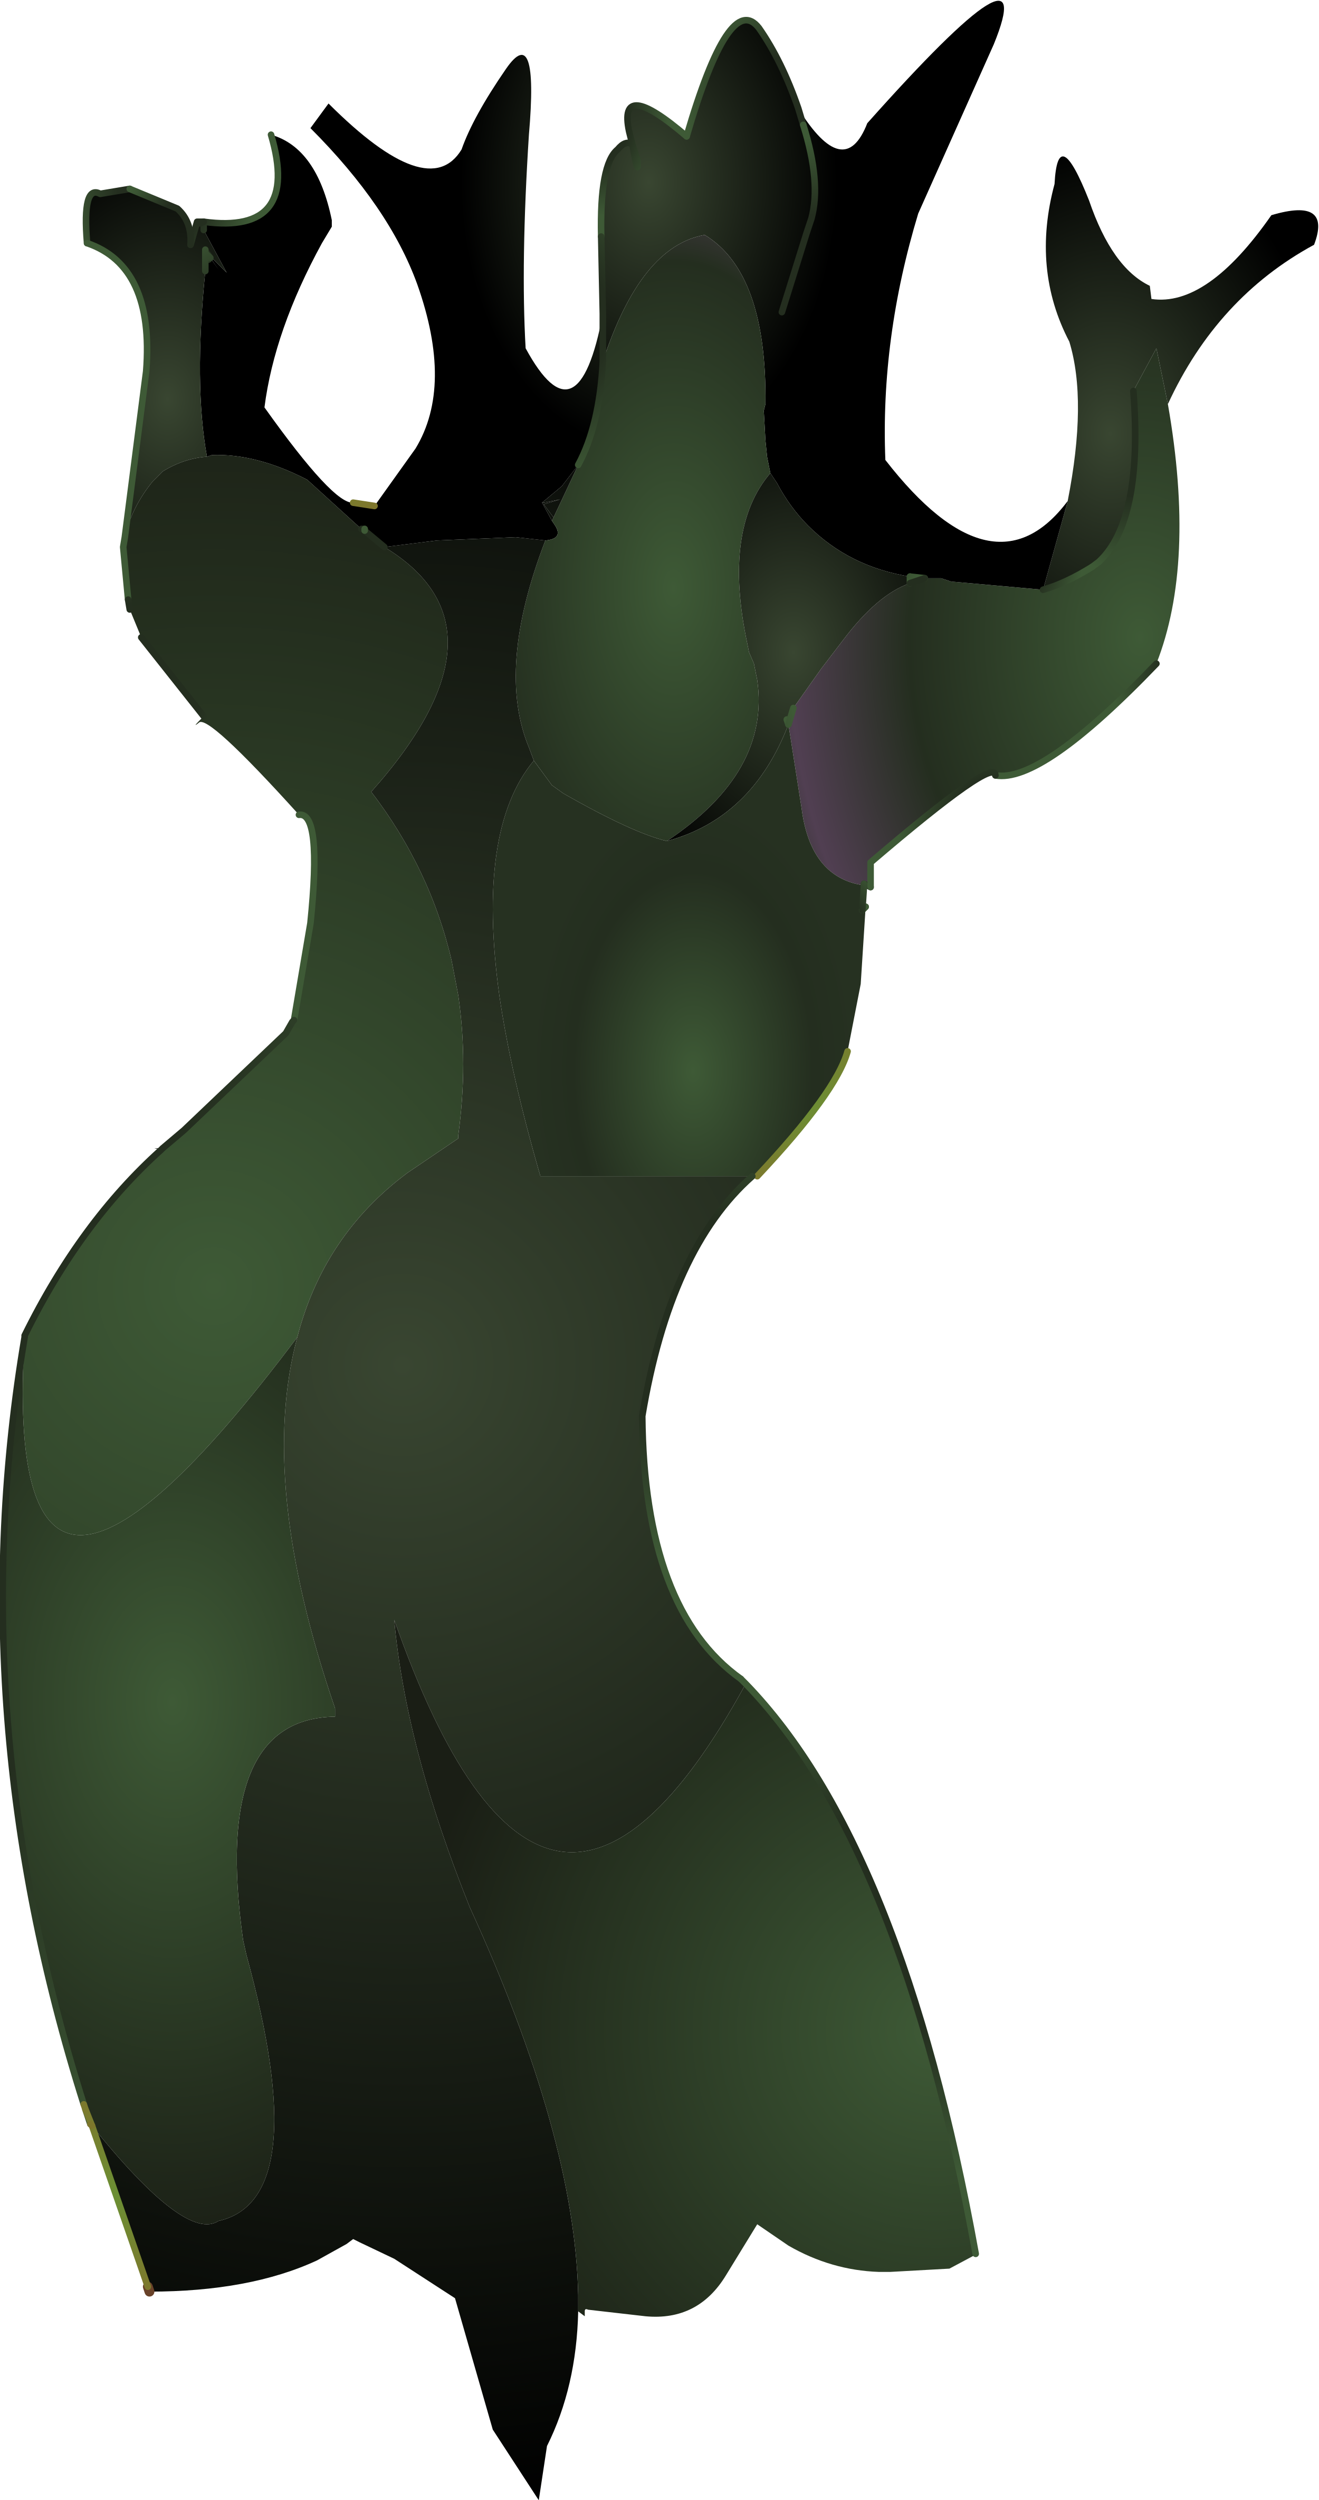 <?xml version="1.0" encoding="UTF-8" standalone="no"?>
<svg xmlns:xlink="http://www.w3.org/1999/xlink" height="76.1px" width="40.15px" xmlns="http://www.w3.org/2000/svg">
  <g transform="matrix(1.0, 0.0, 0.0, 1.0, 0.1, 0.0)">
    <path d="M32.4 15.25 Q33.0 12.2 32.45 10.4 31.3 8.2 32.0 5.6 32.1 3.7 33.05 6.1 33.75 8.15 34.9 8.7 L34.95 9.1 Q36.65 9.35 38.6 6.55 40.45 6.0 39.9 7.45 36.95 9.05 35.45 12.3 L35.1 10.6 34.4 11.9 Q34.7 15.85 33.35 17.1 L33.15 17.25 Q32.35 17.75 31.65 17.95 L32.4 15.25" fill="url(#gradient0)" fill-rule="evenodd" stroke="none"/>
    <path d="M35.45 12.3 Q36.3 17.15 35.1 20.2 31.6 23.85 30.2 23.6 30.2 23.0 26.4 26.25 L26.4 27.0 26.3 26.95 26.2 26.9 26.2 26.95 26.25 27.6 26.15 27.7 26.2 26.95 25.95 26.9 Q24.55 26.55 24.3 24.6 L23.9 22.05 24.05 21.55 24.9 20.35 25.55 19.5 Q26.6 18.1 27.6 17.75 L28.05 17.6 28.55 17.6 28.85 17.7 31.65 17.95 Q32.35 17.75 33.15 17.25 L33.35 17.1 Q34.7 15.85 34.4 11.9 L35.1 10.6 35.45 12.3" fill="url(#gradient1)" fill-rule="evenodd" stroke="none"/>
    <path d="M5.9 6.75 L5.95 6.75 5.9 6.75 M6.1 6.75 Q9.05 7.15 8.15 4.1 9.55 4.5 10.0 6.7 L10.0 6.9 9.7 7.4 Q8.25 10.05 7.95 12.4 10.05 15.35 10.65 15.3 L11.3 15.4 12.55 13.65 Q13.7 11.75 12.6 8.65 11.75 6.3 9.35 3.9 L9.9 3.15 Q12.95 6.2 13.95 4.55 14.3 3.55 15.3 2.1 16.3 0.65 16.0 4.1 15.75 8.0 15.9 10.6 17.5 13.55 18.25 9.55 L18.2 7.2 Q18.15 5.0 18.7 4.55 18.95 4.25 19.15 4.4 L19.05 4.0 Q18.7 2.35 20.8 4.15 22.1 -0.3 23.0 0.85 23.7 1.85 24.2 3.3 25.6 5.55 26.3 3.75 31.6 -2.2 30.15 1.35 L27.85 6.5 Q26.7 10.3 26.85 14.0 30.15 18.25 32.4 15.25 L31.65 17.95 28.85 17.7 28.55 17.6 28.05 17.6 27.6 17.55 Q25.75 17.25 24.5 16.0 23.95 15.45 23.55 14.7 L23.35 14.4 23.25 13.9 23.2 13.4 23.15 12.5 23.2 12.3 Q23.25 8.3 21.35 7.15 19.4 7.5 18.25 11.0 18.15 12.95 17.5 14.15 L17.0 14.8 16.4 15.3 16.7 15.85 16.8 16.0 Q17.05 16.4 16.5 16.45 L15.6 16.35 13.2 16.45 11.6 16.65 11.0 16.15 11.0 16.1 10.9 16.05 10.9 16.1 9.25 14.6 Q7.7 13.8 6.35 13.85 L6.2 13.9 Q5.8 11.7 6.15 8.25 L6.15 7.6 6.2 7.7 6.8 8.3 6.1 7.0 6.0 6.8 6.1 6.75 6.1 7.0 6.1 6.75 M24.35 3.8 L24.2 3.3 24.35 3.8 Q24.9 5.55 24.6 6.65 L24.45 7.1 23.7 9.5 24.45 7.1 24.6 6.65 Q24.9 5.55 24.35 3.8 M19.15 4.4 Q19.35 5.5 19.3 4.85 L19.15 4.4 19.3 4.85 Q19.35 5.5 19.15 4.4 M18.25 9.55 L18.25 11.0 18.25 9.55 M6.25 7.9 L6.3 7.85 6.55 8.2 6.2 7.7 6.15 7.7 6.25 7.9" fill="url(#gradient2)" fill-rule="evenodd" stroke="none"/>
    <path d="M18.25 11.0 Q19.4 7.5 21.35 7.15 23.25 8.3 23.2 12.3 L23.15 12.5 23.2 13.4 23.25 13.9 23.35 14.4 Q21.9 16.1 22.65 19.6 L22.7 19.85 22.85 20.2 22.95 20.7 Q23.35 23.5 20.2 25.6 19.15 25.35 17.05 24.15 L16.7 23.9 16.15 23.15 16.0 22.75 Q15.0 20.35 16.5 16.45 17.05 16.4 16.8 16.0 L16.7 15.85 16.75 15.75 17.5 14.15 Q18.15 12.95 18.25 11.0" fill="url(#gradient3)" fill-rule="evenodd" stroke="none"/>
    <path d="M20.2 25.6 Q23.35 23.5 22.95 20.7 L22.85 20.2 22.7 19.85 22.65 19.6 Q21.9 16.1 23.35 14.4 L23.55 14.7 Q23.95 15.45 24.5 16.0 25.75 17.25 27.6 17.55 L28.05 17.6 27.6 17.75 27.6 17.55 27.6 17.75 Q26.6 18.1 25.55 19.5 L24.9 20.35 24.05 21.55 23.85 21.9 23.9 22.05 Q22.8 24.9 20.2 25.6" fill="url(#gradient4)" fill-rule="evenodd" stroke="none"/>
    <path d="M26.15 27.7 L26.25 27.6 26.1 29.95 25.7 32.0 Q25.35 33.25 22.95 35.8 L22.8 35.8 16.35 35.8 Q15.45 32.7 15.1 30.3 14.4 25.25 16.15 23.15 L16.7 23.9 17.05 24.15 Q19.15 25.35 20.2 25.6 22.8 24.9 23.9 22.05 L24.3 24.6 Q24.55 26.55 25.95 26.9 L26.2 26.95 26.15 27.7" fill="url(#gradient5)" fill-rule="evenodd" stroke="none"/>
    <path d="M3.7 16.35 L4.35 11.3 Q4.6 8.1 2.55 7.4 2.4 5.6 2.95 5.9 L3.85 5.75 5.3 6.35 Q5.75 6.75 5.7 7.45 L5.9 6.75 5.95 6.75 6.1 6.75 6.0 6.8 6.1 7.0 6.8 8.3 6.2 7.7 6.15 7.6 6.15 8.25 Q5.8 11.7 6.2 13.9 5.5 13.95 4.85 14.35 L4.55 14.65 Q3.9 15.45 3.7 16.35" fill="url(#gradient6)" fill-rule="evenodd" stroke="none"/>
    <path d="M0.65 40.7 L0.65 40.65 Q2.35 37.2 4.8 35.0 L4.85 34.95 5.5 34.4 8.6 31.45 8.8 31.1 8.85 31.05 9.35 28.1 Q9.7 24.7 9.0 24.8 6.2 21.7 5.95 22.0 5.7 22.2 6.1 21.8 L4.2 19.4 3.85 18.55 3.8 18.25 3.65 16.65 3.7 16.35 Q3.9 15.45 4.55 14.65 L4.85 14.35 Q5.5 13.95 6.2 13.9 L6.35 13.85 Q7.7 13.8 9.25 14.6 L10.9 16.1 11.0 16.15 11.6 16.65 Q15.65 19.1 11.2 24.1 13.0 26.45 13.65 29.25 L13.85 30.3 Q14.15 32.35 13.85 34.55 L13.85 34.65 12.3 35.7 Q9.75 37.6 8.95 40.7 -0.1 52.75 0.65 40.7" fill="url(#gradient7)" fill-rule="evenodd" stroke="none"/>
    <path d="M17.5 14.15 L16.75 15.75 16.45 15.35 16.95 15.2 16.45 15.3 16.4 15.3 17.0 14.8 17.5 14.15" fill="url(#gradient8)" fill-rule="evenodd" stroke="none"/>
    <path d="M22.8 35.8 Q20.3 38.0 19.45 43.1 19.5 49.0 22.45 51.1 L22.6 51.25 Q16.5 62.4 11.9 49.3 12.25 53.2 14.2 58.05 17.4 65.05 17.5 69.85 L17.5 70.35 Q17.45 72.65 16.55 74.45 L16.3 76.1 14.9 73.95 13.75 69.95 11.9 68.75 10.85 68.25 10.65 68.15 10.45 68.3 9.55 68.8 Q7.5 69.75 4.45 69.75 L4.4 69.6 2.7 64.7 Q5.55 68.25 6.55 67.6 9.45 66.95 7.4 59.5 L7.3 59.05 Q6.35 52.3 10.1 52.25 L10.1 52.0 Q7.75 45.15 8.95 40.7 9.75 37.6 12.3 35.7 L13.85 34.65 13.85 34.55 Q14.15 32.35 13.85 30.3 L13.65 29.25 Q13.0 26.45 11.2 24.1 15.65 19.1 11.6 16.65 L13.2 16.45 15.6 16.35 16.5 16.45 Q15.0 20.35 16.0 22.75 L16.15 23.15 Q14.4 25.25 15.1 30.3 15.45 32.7 16.35 35.8 L22.8 35.8 M16.75 15.75 L16.7 15.85 16.4 15.3 16.45 15.3 16.95 15.2 16.45 15.35 16.75 15.75" fill="url(#gradient9)" fill-rule="evenodd" stroke="none"/>
    <path d="M4.8 35.0 L4.6 34.95 4.85 34.95 4.8 35.0" fill="url(#gradient10)" fill-rule="evenodd" stroke="none"/>
    <path d="M2.5 64.2 L2.45 64.05 Q-1.3 52.2 0.65 40.7 -0.1 52.75 8.95 40.7 7.75 45.15 10.1 52.0 L10.1 52.25 Q6.35 52.3 7.3 59.05 L7.4 59.5 Q9.45 66.95 6.55 67.6 5.55 68.25 2.7 64.7 L2.5 64.2" fill="url(#gradient11)" fill-rule="evenodd" stroke="none"/>
    <path d="M22.6 51.25 Q27.35 56.15 29.6 68.6 L29.55 68.65 28.8 69.05 27.0 69.15 26.65 69.15 Q25.2 69.1 23.9 68.35 L22.95 67.7 22.0 69.25 Q21.15 70.65 19.55 70.5 L17.8 70.3 Q17.7 70.25 17.7 70.35 L17.7 70.5 17.5 70.35 17.5 69.85 Q17.4 65.05 14.2 58.05 12.25 53.2 11.9 49.3 16.5 62.4 22.6 51.25" fill="url(#gradient12)" fill-rule="evenodd" stroke="none"/>
    <path d="M20.8 4.15 Q22.1 -0.3 23.0 0.85 23.7 1.85 24.2 3.3 L24.35 3.8" fill="none" stroke="url(#gradient13)" stroke-linecap="round" stroke-linejoin="round" stroke-width="0.2"/>
    <path d="M24.35 3.8 Q24.9 5.55 24.6 6.65 L24.45 7.1 23.7 9.5" fill="none" stroke="url(#gradient14)" stroke-linecap="round" stroke-linejoin="round" stroke-width="0.2"/>
    <path d="M27.6 17.55 L27.6 17.75" fill="none" stroke="url(#gradient15)" stroke-linecap="round" stroke-linejoin="round" stroke-width="0.2"/>
    <path d="M27.6 17.55 L28.05 17.6" fill="none" stroke="url(#gradient16)" stroke-linecap="round" stroke-linejoin="round" stroke-width="0.2"/>
    <path d="M27.6 17.75 L28.05 17.6 M23.85 21.9 L23.9 22.05" fill="none" stroke="url(#gradient17)" stroke-linecap="round" stroke-linejoin="round" stroke-width="0.2"/>
    <path d="M23.9 22.05 L24.05 21.55" fill="none" stroke="url(#gradient18)" stroke-linecap="round" stroke-linejoin="round" stroke-width="0.2"/>
    <path d="M31.65 17.95 Q32.35 17.75 33.15 17.25" fill="none" stroke="url(#gradient19)" stroke-linecap="round" stroke-linejoin="round" stroke-width="0.2"/>
    <path d="M33.15 17.25 L33.35 17.1 Q34.7 15.85 34.4 11.9" fill="none" stroke="url(#gradient20)" stroke-linecap="round" stroke-linejoin="round" stroke-width="0.2"/>
    <path d="M35.1 20.2 Q31.6 23.85 30.2 23.6" fill="none" stroke="url(#gradient21)" stroke-linecap="round" stroke-linejoin="round" stroke-width="0.2"/>
    <path d="M18.2 7.2 Q18.15 5.0 18.7 4.55 18.95 4.25 19.15 4.4 L19.05 4.0 Q18.7 2.35 20.8 4.15 M19.15 4.4 L19.3 4.85 Q19.35 5.5 19.15 4.4" fill="none" stroke="url(#gradient22)" stroke-linecap="round" stroke-linejoin="round" stroke-width="0.2"/>
    <path d="M18.25 9.55 L18.2 7.2 M18.25 11.0 Q18.15 12.95 17.5 14.15 M18.25 11.0 L18.25 9.55" fill="none" stroke="url(#gradient23)" stroke-linecap="round" stroke-linejoin="round" stroke-width="0.2"/>
    <path d="M2.55 7.4 Q2.4 5.6 2.95 5.9 L3.85 5.75 M5.7 7.45 L5.9 6.75 5.95 6.75 6.1 6.75 Q9.05 7.15 8.15 4.1 M6.1 7.0 L6.1 6.75" fill="none" stroke="url(#gradient24)" stroke-linecap="round" stroke-linejoin="round" stroke-width="0.2"/>
    <path d="M3.8 18.25 L3.65 16.65 3.7 16.35 4.35 11.3 Q4.6 8.1 2.55 7.4" fill="none" stroke="url(#gradient25)" stroke-linecap="round" stroke-linejoin="round" stroke-width="0.2"/>
    <path d="M3.85 5.75 L5.3 6.35 Q5.75 6.75 5.7 7.45 M6.1 6.75 L6.0 6.8 M6.25 7.9 L6.15 7.7 M6.3 7.85 L6.2 7.7" fill="none" stroke="url(#gradient26)" stroke-linecap="round" stroke-linejoin="round" stroke-width="0.2"/>
    <path d="M6.15 7.7 L6.3 7.85 M6.15 7.6 L6.15 8.25" fill="none" stroke="url(#gradient27)" stroke-linecap="round" stroke-linejoin="round" stroke-width="0.2"/>
    <path d="M6.1 21.8 L4.2 19.4 M3.85 18.55 L3.8 18.25" fill="none" stroke="url(#gradient28)" stroke-linecap="round" stroke-linejoin="round" stroke-width="0.2"/>
    <path d="M10.65 15.3 L11.3 15.4" fill="none" stroke="url(#gradient29)" stroke-linecap="round" stroke-linejoin="round" stroke-width="0.2"/>
    <path d="M11.0 16.15 L11.6 16.65 M10.9 16.1 L11.0 16.1" fill="none" stroke="url(#gradient30)" stroke-linecap="round" stroke-linejoin="round" stroke-width="0.2"/>
    <path d="M11.0 16.1 L11.0 16.15" fill="none" stroke="url(#gradient31)" stroke-linecap="round" stroke-linejoin="round" stroke-width="0.2"/>
    <path d="M8.85 31.05 L9.35 28.1 Q9.7 24.7 9.0 24.8" fill="none" stroke="url(#gradient32)" stroke-linecap="round" stroke-linejoin="round" stroke-width="0.2"/>
    <path d="M2.65 64.65 L2.5 64.2 M2.45 64.05 Q-1.3 52.2 0.65 40.7 L0.65 40.65 Q2.35 37.2 4.8 35.0 L4.85 34.95 5.5 34.4 8.6 31.45 8.8 31.1 8.85 31.05" fill="none" stroke="url(#gradient33)" stroke-linecap="round" stroke-linejoin="round" stroke-width="0.2"/>
    <path d="M26.4 27.0 L26.3 26.95 26.2 26.9" fill="none" stroke="url(#gradient34)" stroke-linecap="round" stroke-linejoin="round" stroke-width="0.2"/>
    <path d="M26.15 27.7 L26.25 27.6" fill="none" stroke="url(#gradient35)" stroke-linecap="round" stroke-linejoin="round" stroke-width="0.2"/>
    <path d="M30.2 23.6 Q30.2 23.0 26.4 26.25 L26.4 27.0 M26.25 27.6 L26.15 27.7" fill="none" stroke="url(#gradient36)" stroke-linecap="round" stroke-linejoin="round" stroke-width="0.2"/>
    <path d="M26.2 26.9 L26.2 26.95 26.15 27.7" fill="none" stroke="url(#gradient37)" stroke-linecap="round" stroke-linejoin="round" stroke-width="0.2"/>
    <path d="M25.7 32.0 Q25.35 33.25 22.95 35.8" fill="none" stroke="url(#gradient38)" stroke-linecap="round" stroke-linejoin="round" stroke-width="0.2"/>
    <path d="M22.8 35.8 Q20.3 38.0 19.45 43.1 19.5 49.0 22.45 51.1" fill="none" stroke="url(#gradient39)" stroke-linecap="round" stroke-linejoin="round" stroke-width="0.2"/>
    <path d="M22.45 51.1 L22.6 51.25 Q27.35 56.15 29.6 68.6" fill="none" stroke="url(#gradient40)" stroke-linecap="round" stroke-linejoin="round" stroke-width="0.2"/>
    <path d="M4.45 69.75 L4.4 69.6" fill="none" stroke="#694229" stroke-linecap="round" stroke-linejoin="round" stroke-width="0.3"/>
    <path d="M4.4 69.6 L2.7 64.7 2.5 64.2 2.45 64.05" fill="none" stroke="url(#gradient41)" stroke-linecap="round" stroke-linejoin="round" stroke-width="0.2"/>
    <path d="M2.7 64.7 L2.65 64.65" fill="none" stroke="url(#gradient42)" stroke-linecap="round" stroke-linejoin="round" stroke-width="0.2"/>
  </g>
  <defs>
    <radialGradient cx="0" cy="0" gradientTransform="matrix(-0.008, 0.0, 0.0, -0.011, 33.7, 13.2)" gradientUnits="userSpaceOnUse" id="gradient0" r="819.2" spreadMethod="pad">
      <stop offset="0.0" stop-color="#394631"/>
      <stop offset="1.0" stop-color="#000000"/>
    </radialGradient>
    <radialGradient cx="0" cy="0" gradientTransform="matrix(-0.015, 0.0, 0.0, -0.021, 34.6, 19.4)" gradientUnits="userSpaceOnUse" id="gradient1" r="819.2" spreadMethod="pad">
      <stop offset="0.0" stop-color="#3e5a36"/>
      <stop offset="0.573" stop-color="#242e1f"/>
      <stop offset="0.871" stop-color="#513f52"/>
      <stop offset="1.0" stop-color="#263121"/>
    </radialGradient>
    <radialGradient cx="0" cy="0" gradientTransform="matrix(-0.007, 0.0, 0.0, -0.01, 19.65, 5.55)" gradientUnits="userSpaceOnUse" id="gradient2" r="819.2" spreadMethod="pad">
      <stop offset="0.0" stop-color="#394631"/>
      <stop offset="1.0" stop-color="#000000"/>
    </radialGradient>
    <radialGradient cx="0" cy="0" gradientTransform="matrix(-0.01, 0.0, 0.0, -0.018, 20.4, 17.9)" gradientUnits="userSpaceOnUse" id="gradient3" r="819.2" spreadMethod="pad">
      <stop offset="0.0" stop-color="#3e5a36"/>
      <stop offset="0.675" stop-color="#242e1f"/>
      <stop offset="0.871" stop-color="#513f52"/>
      <stop offset="1.0" stop-color="#263121"/>
    </radialGradient>
    <radialGradient cx="0" cy="0" gradientTransform="matrix(-0.007, 0.0, 0.0, -0.01, 24.05, 19.85)" gradientUnits="userSpaceOnUse" id="gradient4" r="819.2" spreadMethod="pad">
      <stop offset="0.0" stop-color="#394631"/>
      <stop offset="1.0" stop-color="#000000"/>
    </radialGradient>
    <radialGradient cx="0" cy="0" gradientTransform="matrix(-0.009, 0.0, 0.0, -0.015, 21.0, 32.6)" gradientUnits="userSpaceOnUse" id="gradient5" r="819.2" spreadMethod="pad">
      <stop offset="0.0" stop-color="#3e5a36"/>
      <stop offset="0.494" stop-color="#242e1f"/>
      <stop offset="0.678" stop-color="#263121"/>
    </radialGradient>
    <radialGradient cx="0" cy="0" gradientTransform="matrix(-0.007, 0.0, 0.0, -0.01, 5.0, 12.15)" gradientUnits="userSpaceOnUse" id="gradient6" r="819.2" spreadMethod="pad">
      <stop offset="0.0" stop-color="#394631"/>
      <stop offset="1.0" stop-color="#000000"/>
    </radialGradient>
    <radialGradient cx="0" cy="0" gradientTransform="matrix(0.035, 0.0, 0.0, 0.035, 6.4, 39.15)" gradientUnits="userSpaceOnUse" id="gradient7" r="819.2" spreadMethod="pad">
      <stop offset="0.0" stop-color="#3e5a36"/>
      <stop offset="0.988" stop-color="#1a1e15"/>
    </radialGradient>
    <radialGradient cx="0" cy="0" gradientTransform="matrix(-0.013, 0.0, 0.0, -0.018, 14.75, 25.8)" gradientUnits="userSpaceOnUse" id="gradient8" r="819.2" spreadMethod="pad">
      <stop offset="0.0" stop-color="#394631"/>
      <stop offset="1.0" stop-color="#000000"/>
    </radialGradient>
    <radialGradient cx="0" cy="0" gradientTransform="matrix(0.043, 0.0, 0.0, 0.043, 12.15, 41.55)" gradientUnits="userSpaceOnUse" id="gradient9" r="819.2" spreadMethod="pad">
      <stop offset="0.0" stop-color="#394631"/>
      <stop offset="1.0" stop-color="#000000"/>
    </radialGradient>
    <radialGradient cx="0" cy="0" gradientTransform="matrix(-0.011, 0.0, 0.0, -0.015, 7.75, 24.1)" gradientUnits="userSpaceOnUse" id="gradient10" r="819.2" spreadMethod="pad">
      <stop offset="0.0" stop-color="#3e5a36"/>
      <stop offset="0.988" stop-color="#1a1e15"/>
    </radialGradient>
    <radialGradient cx="0" cy="0" gradientTransform="matrix(0.014, 0.0, 0.0, 0.021, 5.15, 51.8)" gradientUnits="userSpaceOnUse" id="gradient11" r="819.2" spreadMethod="pad">
      <stop offset="0.0" stop-color="#3e5a36"/>
      <stop offset="0.988" stop-color="#1a1e15"/>
    </radialGradient>
    <radialGradient cx="0" cy="0" gradientTransform="matrix(0.02, 0.0, 0.0, 0.02, 28.4, 61.8)" gradientUnits="userSpaceOnUse" id="gradient12" r="819.2" spreadMethod="pad">
      <stop offset="0.0" stop-color="#3e5a36"/>
      <stop offset="0.988" stop-color="#1a1e15"/>
    </radialGradient>
    <radialGradient cx="0" cy="0" gradientTransform="matrix(-0.004, 3.0E-4, -2.0E-4, -0.005, 23.65, 3.35)" gradientUnits="userSpaceOnUse" id="gradient13" r="819.2" spreadMethod="pad">
      <stop offset="0.392" stop-color="#242e1f"/>
      <stop offset="0.871" stop-color="#3e5a36"/>
    </radialGradient>
    <radialGradient cx="0" cy="0" gradientTransform="matrix(-0.005, 4.0E-4, -3.0E-4, -0.006, 24.9, 8.45)" gradientUnits="userSpaceOnUse" id="gradient14" r="819.2" spreadMethod="pad">
      <stop offset="0.392" stop-color="#242e1f"/>
      <stop offset="0.871" stop-color="#3e5a36"/>
    </radialGradient>
    <radialGradient cx="0" cy="0" gradientTransform="matrix(-0.004, 0.0, 0.0, -0.005, 27.85, 13.6)" gradientUnits="userSpaceOnUse" id="gradient15" r="819.2" spreadMethod="pad">
      <stop offset="0.392" stop-color="#242e1f"/>
      <stop offset="0.871" stop-color="#3e5a36"/>
    </radialGradient>
    <radialGradient cx="0" cy="0" gradientTransform="matrix(-0.004, 3.0E-4, -2.0E-4, -0.005, 25.55, 15.4)" gradientUnits="userSpaceOnUse" id="gradient16" r="819.2" spreadMethod="pad">
      <stop offset="0.392" stop-color="#242e1f"/>
      <stop offset="0.871" stop-color="#3e5a36"/>
    </radialGradient>
    <radialGradient cx="0" cy="0" gradientTransform="matrix(-0.003, 2.0E-4, -2.0E-4, -0.004, 27.65, 18.8)" gradientUnits="userSpaceOnUse" id="gradient17" r="819.2" spreadMethod="pad">
      <stop offset="0.392" stop-color="#242e1f"/>
      <stop offset="0.871" stop-color="#3e5a36"/>
    </radialGradient>
    <radialGradient cx="0" cy="0" gradientTransform="matrix(-0.005, 4.0E-4, -2.0E-4, -0.006, 20.55, 22.6)" gradientUnits="userSpaceOnUse" id="gradient18" r="819.2" spreadMethod="pad">
      <stop offset="0.392" stop-color="#242e1f"/>
      <stop offset="0.871" stop-color="#3e5a36"/>
    </radialGradient>
    <radialGradient cx="0" cy="0" gradientTransform="matrix(-0.003, 2.0E-4, -1.0E-4, -0.004, 30.7, 17.05)" gradientUnits="userSpaceOnUse" id="gradient19" r="819.2" spreadMethod="pad">
      <stop offset="0.392" stop-color="#242e1f"/>
      <stop offset="0.871" stop-color="#3e5a36"/>
    </radialGradient>
    <radialGradient cx="0" cy="0" gradientTransform="matrix(-0.005, 4.0E-4, -2.0E-4, -0.006, 34.35, 13.15)" gradientUnits="userSpaceOnUse" id="gradient20" r="819.2" spreadMethod="pad">
      <stop offset="0.392" stop-color="#242e1f"/>
      <stop offset="0.871" stop-color="#3e5a36"/>
    </radialGradient>
    <radialGradient cx="0" cy="0" gradientTransform="matrix(-0.004, 3.0E-4, -2.0E-4, -0.005, 36.6, 20.3)" gradientUnits="userSpaceOnUse" id="gradient21" r="819.2" spreadMethod="pad">
      <stop offset="0.392" stop-color="#242e1f"/>
      <stop offset="0.871" stop-color="#3e5a36"/>
    </radialGradient>
    <radialGradient cx="0" cy="0" gradientTransform="matrix(-0.003, 2.0E-4, -2.0E-4, -0.004, 18.1, 3.7)" gradientUnits="userSpaceOnUse" id="gradient22" r="819.2" spreadMethod="pad">
      <stop offset="0.392" stop-color="#242e1f"/>
      <stop offset="0.871" stop-color="#3e5a36"/>
    </radialGradient>
    <radialGradient cx="0" cy="0" gradientTransform="matrix(-0.006, 4.0E-4, -3.0E-4, -0.007, 16.5, 9.75)" gradientUnits="userSpaceOnUse" id="gradient23" r="819.2" spreadMethod="pad">
      <stop offset="0.392" stop-color="#242e1f"/>
      <stop offset="0.871" stop-color="#3e5a36"/>
    </radialGradient>
    <radialGradient cx="0" cy="0" gradientTransform="matrix(-0.004, 3.0E-4, -2.0E-4, -0.005, 4.75, 6.05)" gradientUnits="userSpaceOnUse" id="gradient24" r="819.2" spreadMethod="pad">
      <stop offset="0.392" stop-color="#242e1f"/>
      <stop offset="0.871" stop-color="#3e5a36"/>
    </radialGradient>
    <radialGradient cx="0" cy="0" gradientTransform="matrix(-0.003, 2.0E-4, -2.0E-4, -0.004, 1.9, 11.2)" gradientUnits="userSpaceOnUse" id="gradient25" r="819.2" spreadMethod="pad">
      <stop offset="0.392" stop-color="#242e1f"/>
      <stop offset="0.871" stop-color="#3e5a36"/>
    </radialGradient>
    <radialGradient cx="0" cy="0" gradientTransform="matrix(-0.003, 2.0E-4, -1.0E-4, -0.003, 5.65, 6.95)" gradientUnits="userSpaceOnUse" id="gradient26" r="819.2" spreadMethod="pad">
      <stop offset="0.392" stop-color="#242e1f"/>
      <stop offset="0.871" stop-color="#3e5a36"/>
    </radialGradient>
    <radialGradient cx="0" cy="0" gradientTransform="matrix(-0.004, 3.0E-4, -2.0E-4, -0.005, 7.0, 10.4)" gradientUnits="userSpaceOnUse" id="gradient27" r="819.2" spreadMethod="pad">
      <stop offset="0.392" stop-color="#242e1f"/>
      <stop offset="0.871" stop-color="#3e5a36"/>
    </radialGradient>
    <radialGradient cx="0" cy="0" gradientTransform="matrix(-0.006, 4.0E-4, -3.0E-4, -0.007, 4.2, 20.6)" gradientUnits="userSpaceOnUse" id="gradient28" r="819.2" spreadMethod="pad">
      <stop offset="0.392" stop-color="#242e1f"/>
      <stop offset="0.871" stop-color="#3e5a36"/>
    </radialGradient>
    <radialGradient cx="0" cy="0" gradientTransform="matrix(-0.003, 0.0, 0.0, 0.004, 9.9, 12.7)" gradientUnits="userSpaceOnUse" id="gradient29" r="819.2" spreadMethod="pad">
      <stop offset="0.0" stop-color="#6b8f34"/>
      <stop offset="1.0" stop-color="#7e762c"/>
    </radialGradient>
    <radialGradient cx="0" cy="0" gradientTransform="matrix(-0.006, 4.0E-4, -3.0E-4, -0.007, 11.3, 15.15)" gradientUnits="userSpaceOnUse" id="gradient30" r="819.2" spreadMethod="pad">
      <stop offset="0.392" stop-color="#242e1f"/>
      <stop offset="0.871" stop-color="#3e5a36"/>
    </radialGradient>
    <radialGradient cx="0" cy="0" gradientTransform="matrix(-0.007, 5.0E-4, -3.0E-4, -0.008, 9.15, 8.7)" gradientUnits="userSpaceOnUse" id="gradient31" r="819.2" spreadMethod="pad">
      <stop offset="0.392" stop-color="#242e1f"/>
      <stop offset="0.871" stop-color="#3e5a36"/>
    </radialGradient>
    <radialGradient cx="0" cy="0" gradientTransform="matrix(-0.01, 0.0, 0.0, -0.013, 10.15, 15.25)" gradientUnits="userSpaceOnUse" id="gradient32" r="819.2" spreadMethod="pad">
      <stop offset="0.392" stop-color="#242e1f"/>
      <stop offset="0.871" stop-color="#3e5a36"/>
    </radialGradient>
    <radialGradient cx="0" cy="0" gradientTransform="matrix(0.034, 0.0, 0.0, 0.034, -1.0, 42.95)" gradientUnits="userSpaceOnUse" id="gradient33" r="819.2" spreadMethod="pad">
      <stop offset="0.392" stop-color="#242e1f"/>
      <stop offset="0.871" stop-color="#3e5a36"/>
    </radialGradient>
    <radialGradient cx="0" cy="0" gradientTransform="matrix(-0.02, 0.0, 0.0, -0.027, 25.85, 31.25)" gradientUnits="userSpaceOnUse" id="gradient34" r="819.2" spreadMethod="pad">
      <stop offset="0.392" stop-color="#242e1f"/>
      <stop offset="0.871" stop-color="#3e5a36"/>
    </radialGradient>
    <radialGradient cx="0" cy="0" gradientTransform="matrix(-0.005, 4.0E-4, -2.0E-4, -0.005, 26.45, 22.75)" gradientUnits="userSpaceOnUse" id="gradient35" r="819.2" spreadMethod="pad">
      <stop offset="0.392" stop-color="#242e1f"/>
      <stop offset="0.871" stop-color="#3e5a36"/>
    </radialGradient>
    <radialGradient cx="0" cy="0" gradientTransform="matrix(-0.004, 3.0E-4, -2.0E-4, -0.005, 30.1, 25.35)" gradientUnits="userSpaceOnUse" id="gradient36" r="819.2" spreadMethod="pad">
      <stop offset="0.392" stop-color="#242e1f"/>
      <stop offset="0.871" stop-color="#3e5a36"/>
    </radialGradient>
    <radialGradient cx="0" cy="0" gradientTransform="matrix(-0.002, 2.0E-4, -1.0E-4, -0.003, 25.55, 28.4)" gradientUnits="userSpaceOnUse" id="gradient37" r="819.2" spreadMethod="pad">
      <stop offset="0.392" stop-color="#242e1f"/>
      <stop offset="0.871" stop-color="#3e5a36"/>
    </radialGradient>
    <radialGradient cx="0" cy="0" gradientTransform="matrix(0.004, 0.0, 0.0, 0.004, 24.4, 33.45)" gradientUnits="userSpaceOnUse" id="gradient38" r="819.2" spreadMethod="pad">
      <stop offset="0.0" stop-color="#6b8f34"/>
      <stop offset="1.0" stop-color="#7e762c"/>
    </radialGradient>
    <radialGradient cx="0" cy="0" gradientTransform="matrix(0.01, 0.0, 0.0, 0.01, 21.25, 40.35)" gradientUnits="userSpaceOnUse" id="gradient39" r="819.2" spreadMethod="pad">
      <stop offset="0.392" stop-color="#242e1f"/>
      <stop offset="0.871" stop-color="#3e5a36"/>
    </radialGradient>
    <radialGradient cx="0" cy="0" gradientTransform="matrix(0.011, 0.0, 0.0, 0.011, 25.5, 59.2)" gradientUnits="userSpaceOnUse" id="gradient40" r="819.2" spreadMethod="pad">
      <stop offset="0.392" stop-color="#242e1f"/>
      <stop offset="0.871" stop-color="#3e5a36"/>
    </radialGradient>
    <radialGradient cx="0" cy="0" gradientTransform="matrix(0.004, 0.0, 0.0, 0.004, 3.45, 66.8)" gradientUnits="userSpaceOnUse" id="gradient41" r="819.2" spreadMethod="pad">
      <stop offset="0.0" stop-color="#6b8f34"/>
      <stop offset="1.0" stop-color="#7e762c"/>
    </radialGradient>
    <radialGradient cx="0" cy="0" gradientTransform="matrix(0.004, 0.0, 0.0, 0.004, 5.2, 62.75)" gradientUnits="userSpaceOnUse" id="gradient42" r="819.2" spreadMethod="pad">
      <stop offset="0.0" stop-color="#6b8f34"/>
      <stop offset="1.0" stop-color="#7e762c"/>
    </radialGradient>
  </defs>
</svg>
